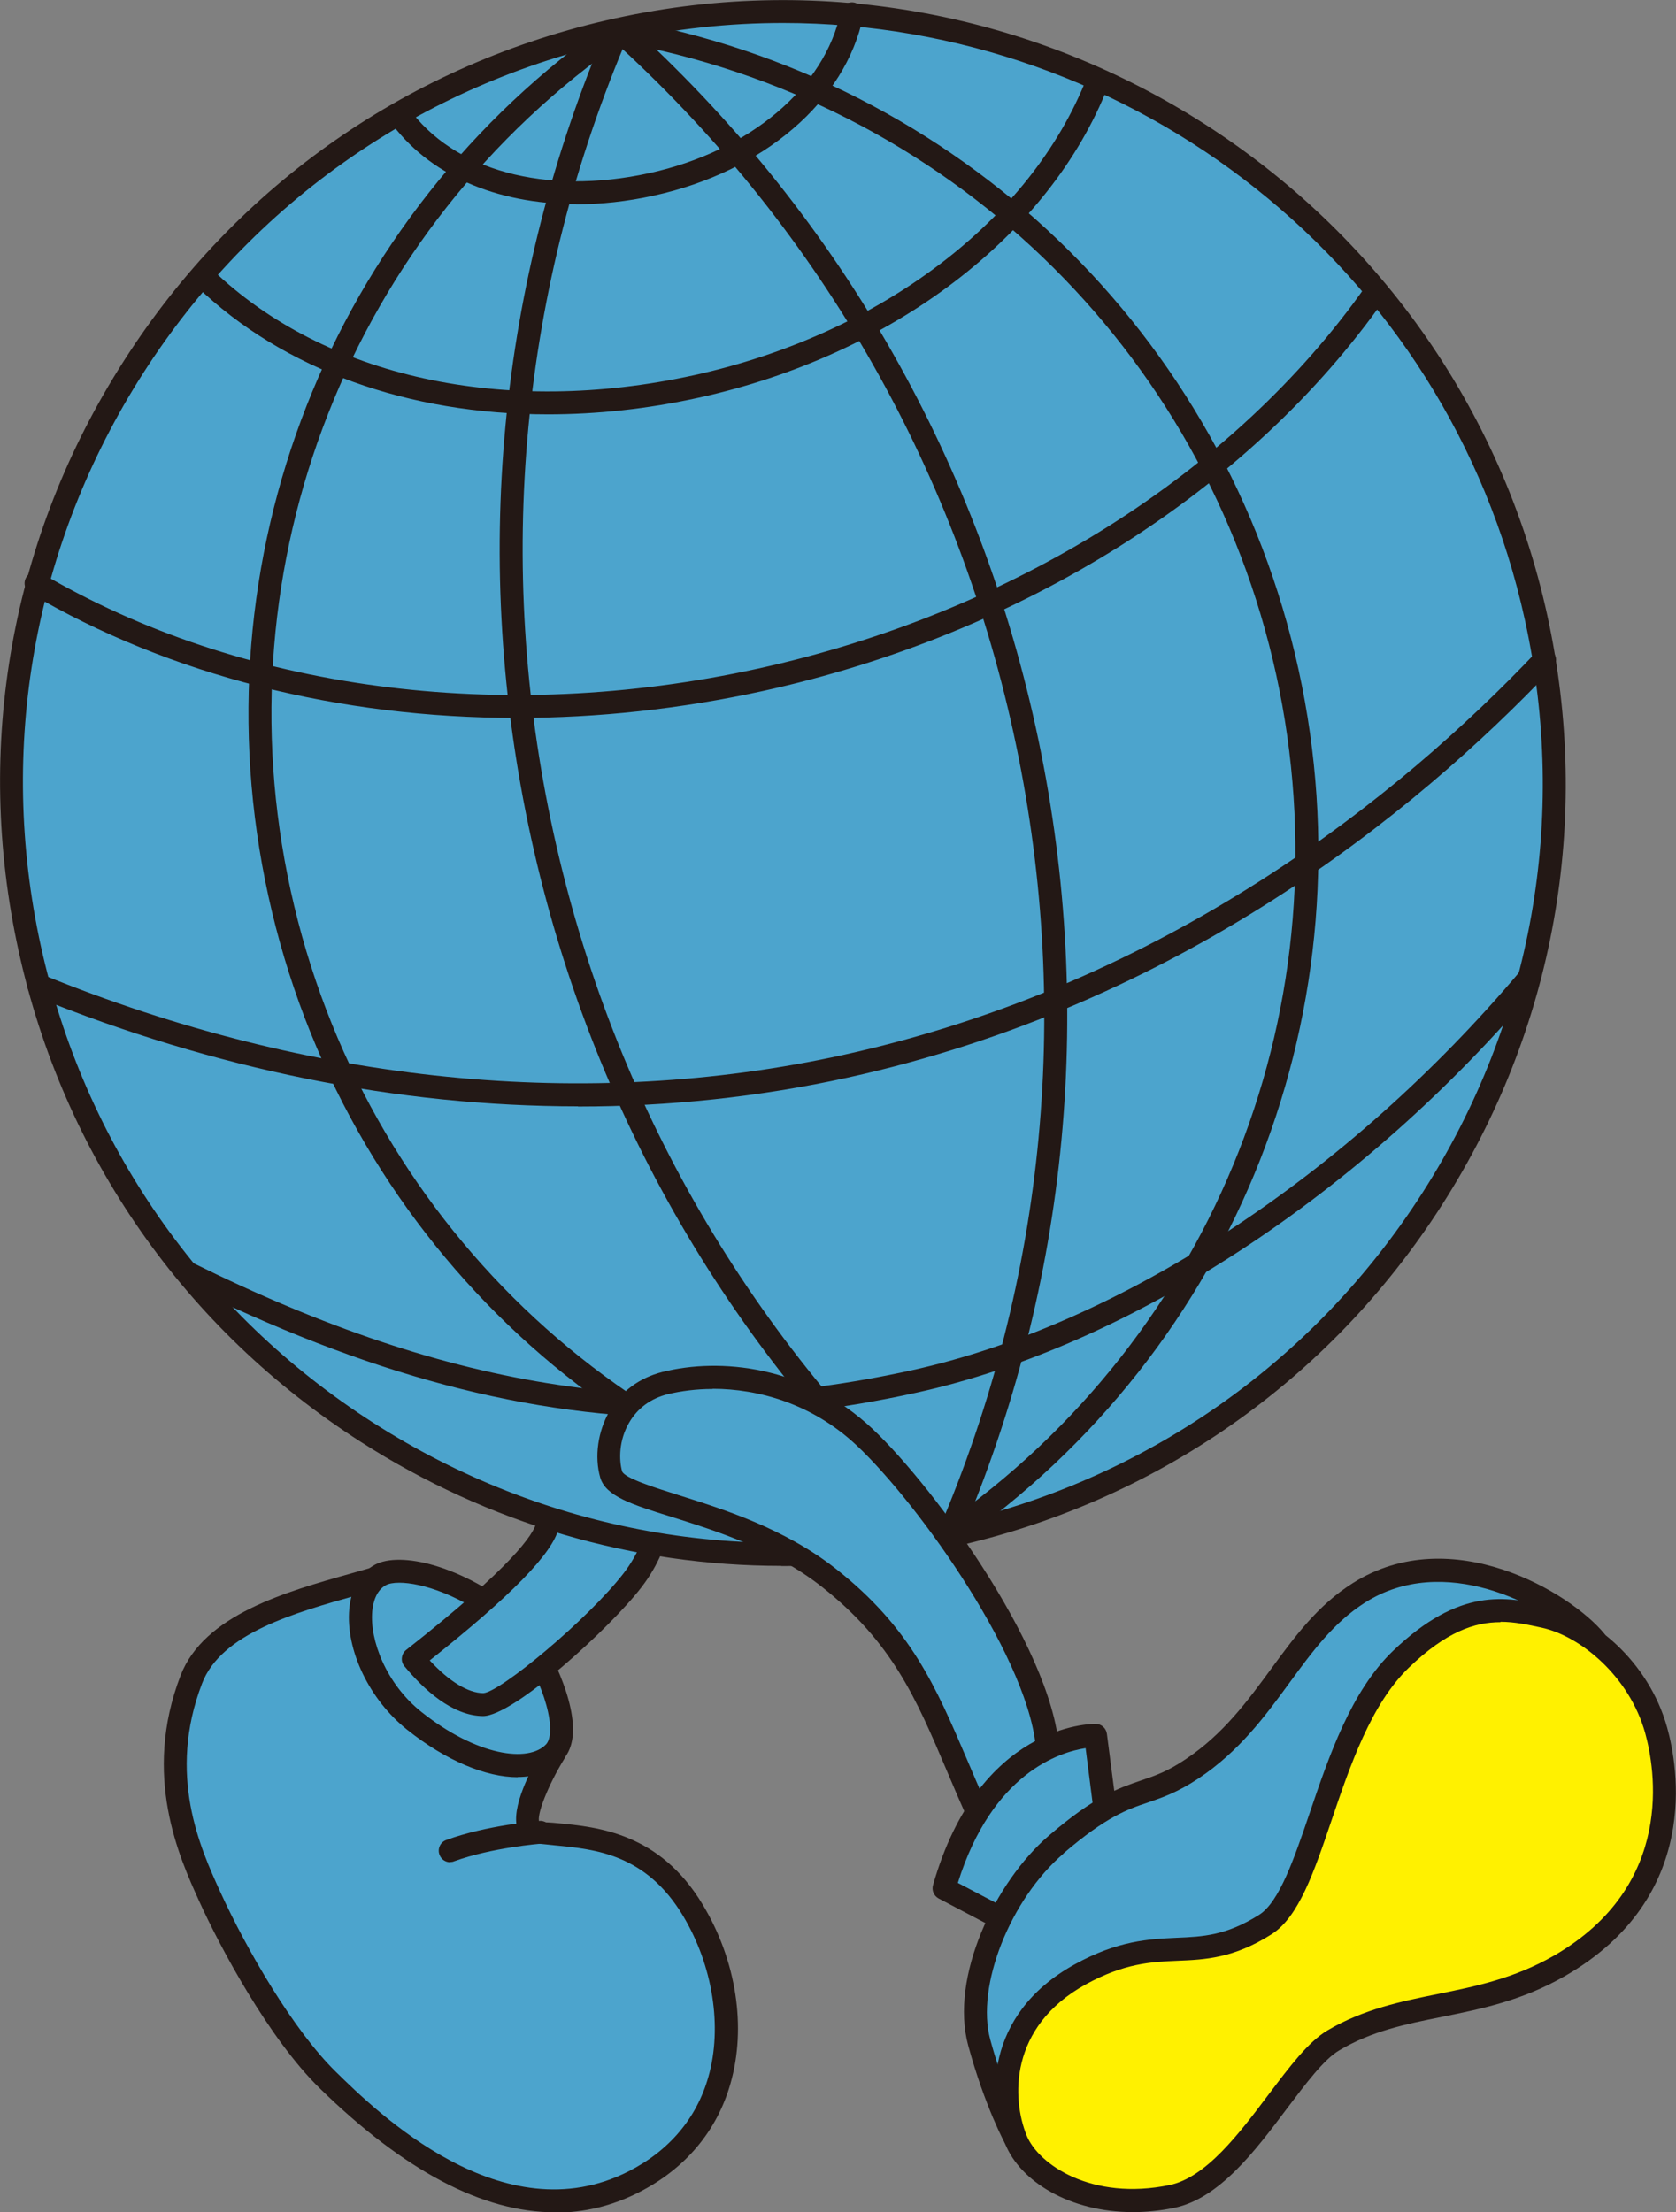 <?xml version="1.0" encoding="UTF-8"?>
<svg id="_レイヤー_2" data-name="レイヤー 2" xmlns="http://www.w3.org/2000/svg" viewBox="0 0 90.5 119.44">
  <rect x="0" y="0" width="90.5" height="119.44" fill="#808080" stroke="none"/>
  <defs>
    <style>
      .cls-1 {
        fill: #231815;
      }

      .cls-1, .cls-2, .cls-3, .cls-4 {
        stroke-width: 0px;
      }

      .cls-2 {
        fill: #fff100;
      }

      .cls-3 {
        fill: #4ca4cd;
      }

      .cls-4 {
        fill: #4ca4cd;
      }
    </style>
  </defs>
  <g id="_デザイン" data-name="デザイン">
    <g>
      <g>
        <g>
          <path class="cls-4" d="M21.27,84.9c-3.74,1.19-9.56,2.15-10.94,5.77-1.97,5.14-.11,9.29.98,11.7,1.32,2.9,3.88,7.47,6.37,9.92,2.49,2.44,9.48,9.09,16.53,5.5,6.04-3.07,5.97-10.07,3.19-14.67-2.46-4.09-6.04-3.9-8.24-4.18-1.92.05.78-4.34.78-4.34l-8.68-9.69Z"/>
          <path class="cls-1" d="M29.96,119.44c-3.89,0-8.14-2.24-12.71-6.71-2.72-2.66-5.37-7.6-6.5-10.1-1.07-2.36-3.08-6.76-1-12.17,1.26-3.28,5.68-4.52,9.24-5.52.74-.21,1.44-.41,2.09-.61.23-.07.49,0,.65.18l8.68,9.69c.18.2.21.5.07.74-.88,1.43-1.53,3.07-1.36,3.44.37,0,.68.02.97.05,2.2.21,5.53.53,7.85,4.39,1.82,3.01,2.38,6.63,1.5,9.68-.73,2.56-2.44,4.59-4.94,5.86-1.45.74-2.96,1.1-4.54,1.1ZM21.08,85.61c-.55.17-1.14.33-1.75.5-3.46.97-7.39,2.08-8.42,4.78-1.89,4.93-.1,8.87.97,11.22,1.48,3.24,3.98,7.51,6.24,9.73,2.23,2.19,9.03,8.84,15.82,5.39,2.19-1.11,3.68-2.87,4.31-5.1.77-2.69.24-6.02-1.37-8.7-2-3.33-4.73-3.59-6.91-3.8-.31-.03-.6-.06-.88-.09-.64.02-.92-.35-1.05-.58-.59-1.02.46-3.12,1.14-4.3l-8.11-9.05Z"/>
        </g>
        <g>
          <path class="cls-4" d="M24.31,99.92c2.13-.78,4.86-.99,4.86-.99"/>
          <path class="cls-1" d="M24.31,100.54c-.25,0-.49-.15-.58-.41-.12-.32.05-.68.37-.79,2.18-.8,4.91-1.02,5.03-1.03.32-.03.64.23.66.57.03.34-.23.64-.57.66-.03,0-2.67.21-4.7.95-.07.03-.14.04-.21.04Z"/>
        </g>
        <g>
          <path class="cls-4" d="M27.73,87.56c-3.21-2.6-6.19-3.06-7.19-2.52-1.98,1.07-1.15,5.5,1.83,7.87,3.12,2.48,6.27,3.06,7.57,1.68s-1.03-6.07-2.22-7.03Z"/>
          <path class="cls-1" d="M27.95,95.95c-1.7,0-3.85-.88-5.96-2.56-2.04-1.62-3.33-4.3-3.13-6.52.1-1.11.59-1.96,1.38-2.39,1.38-.74,4.7.02,7.87,2.59h0c1.01.82,2.67,3.83,2.82,6,.06.85-.13,1.5-.54,1.94-.59.63-1.44.93-2.44.93ZM21.56,85.45c-.33,0-.57.05-.72.13-.53.29-.69.92-.74,1.41-.14,1.54.73,3.9,2.66,5.44,3,2.38,5.78,2.75,6.73,1.74.16-.17.24-.53.21-1.01-.12-1.85-1.64-4.54-2.36-5.12-2.42-1.96-4.61-2.59-5.78-2.59Z"/>
        </g>
        <g>
          <path class="cls-4" d="M27.33,75.23c3.14,1.79,2.69,5.3,2.24,7.13s-5.54,5.86-7.25,7.21c1.2,1.45,2.56,2.46,3.78,2.46s6.21-4.3,8.07-6.72c1.86-2.42,1.67-4.93,1.67-6.05s-8.51-4.03-8.51-4.03Z"/>
          <path class="cls-1" d="M26.1,92.65c-1.68,0-3.24-1.46-4.26-2.69-.11-.13-.16-.29-.14-.46.02-.17.1-.32.23-.42,5.76-4.53,6.88-6.25,7.03-6.87.76-3.1.1-5.27-1.95-6.44-.28-.16-.39-.5-.26-.79.13-.29.47-.43.76-.33,8.93,3.06,8.93,4.19,8.93,4.62v.27c.02,1.22.05,3.75-1.8,6.15-1.67,2.18-6.9,6.96-8.56,6.96ZM23.21,89.65c1.04,1.13,2.08,1.76,2.89,1.76.91-.05,5.67-4,7.58-6.48,1.58-2.06,1.56-4.22,1.54-5.38v-.29c-.29-.38-2.74-1.46-5.47-2.5.84,1.48.99,3.42.42,5.74-.33,1.36-2.55,3.64-6.96,7.14Z"/>
        </g>
      </g>
      <g>
        <g>
          <circle class="cls-3" cx="42.28" cy="42.27" r="41.64"/>
          <path class="cls-1" d="M42.19,84.54c-7.99,0-15.82-2.28-22.7-6.69C9.98,71.77,3.41,62.35,1,51.32c-2.42-11.03-.4-22.33,5.69-31.84C12.77,9.97,22.2,3.4,33.22.99c22.76-4.99,45.34,9.47,50.33,32.23h0c2.42,11.03.4,22.33-5.69,31.84-6.09,9.51-15.51,16.07-26.54,18.49-3.04.67-6.1,1-9.14,1ZM42.28,1.24c-2.9,0-5.85.31-8.79.96C22.79,4.54,13.64,10.92,7.73,20.15S-.14,40.35,2.2,51.05s8.72,19.85,17.95,25.76c9.23,5.91,20.2,7.87,30.91,5.52,10.7-2.35,19.85-8.72,25.76-17.95,5.91-9.23,7.87-20.21,5.52-30.91h0C78.15,14.33,61.13,1.24,42.28,1.24Z"/>
        </g>
        <path class="cls-1" d="M51.21,83.51s-.07,0-.11,0c-18.27-3.22-32.64-17.02-36.61-35.14C10.51,30.24,17.79,11.7,33.03,1.13c.28-.19.66-.13.86.16.2.28.12.67-.16.86C18.91,12.43,11.83,30.47,15.7,48.1c3.87,17.63,17.85,31.04,35.62,34.18.34.06.56.38.5.72-.05.3-.31.51-.61.51Z"/>
        <path class="cls-1" d="M51.22,83.54c-.15,0-.3-.05-.41-.16-11.23-10.13-18.88-23.31-22.13-38.13-3.25-14.82-1.82-30,4.14-43.89.14-.31.5-.46.81-.33.31.13.46.5.33.81-5.86,13.66-7.26,28.57-4.07,43.14s10.71,27.52,21.75,37.48c.25.23.27.62.04.87-.12.14-.29.2-.46.2Z"/>
        <path class="cls-1" d="M51.21,83.5c-.2,0-.39-.09-.51-.27-.2-.28-.12-.67.16-.86,14.83-10.29,21.91-28.32,18.05-45.95-3.87-17.63-17.85-31.04-35.62-34.18-.34-.06-.56-.38-.5-.72.06-.34.39-.56.72-.5,18.27,3.22,32.64,17.02,36.61,35.14,3.97,18.12-3.31,36.66-18.55,47.23-.11.07-.23.11-.35.11Z"/>
        <path class="cls-1" d="M51.22,83.54c-.08,0-.16-.02-.24-.05-.31-.13-.46-.5-.33-.81,5.86-13.66,7.26-28.57,4.07-43.14-3.19-14.56-10.71-27.52-21.75-37.48-.25-.23-.27-.62-.04-.87.23-.25.62-.27.87-.04,11.23,10.13,18.88,23.31,22.13,38.13,3.25,14.82,1.82,30-4.14,43.89-.1.23-.33.38-.57.38Z"/>
        <path class="cls-1" d="M31.11,11.02c-4.33,0-8-1.59-10.08-4.51-.2-.28-.13-.67.15-.86.28-.2.66-.13.86.15,2.43,3.41,7.41,4.77,13.01,3.55,5.44-1.19,9.5-4.62,10.35-8.73.07-.34.4-.55.73-.48.33.07.55.4.48.73-.95,4.59-5.38,8.39-11.3,9.69-1.45.32-2.86.47-4.21.47Z"/>
        <path class="cls-1" d="M29.58,22.37c-7.51,0-14.27-2.4-18.96-6.91-.25-.24-.25-.63-.02-.87s.63-.25.88-.02c6.04,5.8,15.75,7.93,25.98,5.69,10.08-2.21,18.21-8.37,21.23-16.07.12-.32.48-.48.8-.35.32.12.48.48.35.8-3.16,8.08-11.64,14.53-22.11,16.83-2.77.61-5.5.9-8.14.9Z"/>
        <path class="cls-1" d="M27.91,38.76c-9.58,0-18.74-2.3-26.28-6.73-.29-.17-.39-.55-.22-.85.17-.3.55-.39.85-.22,10.71,6.3,24.8,8.18,38.66,5.14,13.75-3.02,25.71-10.54,32.82-20.64.2-.28.58-.35.86-.15.28.2.35.58.15.86-7.29,10.35-19.52,18.06-33.57,21.14-4.44.97-8.9,1.45-13.27,1.45Z"/>
        <path class="cls-1" d="M31.21,59.73c-9.7,0-19.63-2-29.34-5.94-.32-.13-.47-.49-.34-.81.13-.32.49-.47.81-.34,14.41,5.86,29.34,7.35,43.17,4.32,17.54-3.85,30.05-13.96,37.45-21.76.23-.25.63-.26.87-.02.25.24.26.63.02.88-7.52,7.93-20.24,18.2-38.08,22.12-4.75,1.04-9.62,1.56-14.56,1.56Z"/>
        <path class="cls-1" d="M37.44,76.56c-8.92,0-17.66-2.36-27.6-7.28-.31-.15-.43-.52-.28-.83.15-.31.53-.43.83-.28,14.06,6.96,25.68,8.7,38.84,5.81,11.29-2.48,23.57-10.53,32.85-21.54.22-.26.61-.29.87-.07.26.22.29.61.07.87-9.45,11.21-21.99,19.42-33.54,21.95-4.13.91-8.11,1.37-12.05,1.37Z"/>
      </g>
      <g>
        <g>
          <path class="cls-4" d="M52.94,98.19c-2.46-5.38-3.34-9.18-8.17-12.99-4.83-3.81-11.32-4.03-11.77-5.6-.45-1.57.22-4.26,2.91-4.93s7.17-.45,10.75,2.91c3.58,3.36,9.91,12.3,9.91,17.35-1.18,1.46-3.64,3.26-3.64,3.26Z"/>
          <path class="cls-1" d="M52.94,98.81c-.05,0-.11,0-.16-.02-.18-.05-.33-.17-.41-.34-.47-1.02-.88-1.99-1.27-2.91-1.63-3.84-2.92-6.87-6.71-9.86-2.61-2.06-5.79-3.05-8.11-3.78-2.16-.67-3.58-1.12-3.87-2.13-.32-1.12-.13-2.49.5-3.58.62-1.07,1.61-1.8,2.86-2.12,3.08-.77,7.67-.37,11.33,3.06,3.43,3.22,10.11,12.42,10.11,17.8,0,.14-.05.28-.14.39-1.22,1.51-3.66,3.29-3.76,3.37-.11.08-.23.12-.36.12ZM38.48,74.99c-.89,0-1.71.11-2.42.28-.92.23-1.64.76-2.09,1.54-.56.96-.55,2.01-.38,2.62.11.37,1.81.9,3.05,1.29,2.41.76,5.72,1.79,8.51,3.99,4.04,3.19,5.38,6.34,7.09,10.34.3.7.6,1.42.94,2.17.74-.58,1.99-1.6,2.78-2.51-.18-4.88-6.34-13.52-9.71-16.68-2.41-2.26-5.33-3.05-7.76-3.05Z"/>
        </g>
        <g>
          <path class="cls-4" d="M50.97,101.96c2.37-8.33,8.18-8.26,8.18-8.26l.76,5.96-4.28,4.74-4.66-2.45Z"/>
          <path class="cls-1" d="M55.64,105.02c-.1,0-.2-.02-.29-.07l-4.66-2.45c-.26-.14-.39-.44-.31-.72,2.47-8.68,8.5-8.71,8.78-8.71.31,0,.57.23.61.54l.77,5.96c.02.18-.03.36-.15.49l-4.28,4.74c-.12.13-.29.2-.46.2ZM51.71,101.65l3.79,1.99,3.77-4.17-.65-5.09c-1.38.21-5.04,1.33-6.9,7.28Z"/>
        </g>
        <g>
          <path class="cls-4" d="M57.04,99.59c3.97-3.4,4.65-2.29,7.33-4.08,4.16-2.77,5.34-7.19,9.01-9.51,4.85-3.07,10.96.4,12.76,2.59-3.61,3.01-3.55,2.86-3.55,2.86l-11.09,15.06-16.64,9.01s-1.09-1.98-1.98-5.25c-.89-3.27,1.27-8.21,4.16-10.68Z"/>
          <path class="cls-1" d="M54.86,116.14c-.22,0-.43-.12-.54-.32-.05-.08-1.14-2.08-2.04-5.39-1-3.68,1.44-8.82,4.35-11.32h0c2.49-2.14,3.75-2.56,4.97-2.98.74-.25,1.43-.48,2.42-1.15,2.03-1.35,3.34-3.14,4.61-4.87,1.3-1.77,2.52-3.44,4.42-4.64,5.33-3.37,11.77.53,13.57,2.72.21.26.18.65-.08.87-1.98,1.65-2.95,2.45-3.48,2.8l-11.06,15c-.05.07-.12.13-.2.18l-16.64,9.01c-.09.05-.19.07-.29.07ZM57.44,100.06h0c-2.9,2.48-4.75,7.18-3.97,10.05.59,2.17,1.28,3.77,1.65,4.56l15.96-8.64,11.01-14.95c.06-.08.14-.15.23-.19.12-.08.66-.49,2.92-2.36-1.99-1.92-7.28-4.7-11.53-2.01-1.7,1.08-2.86,2.66-4.08,4.33-1.33,1.82-2.71,3.7-4.92,5.17-1.13.75-1.93,1.02-2.71,1.29-1.11.37-2.25.76-4.56,2.74Z"/>
        </g>
        <g>
          <path class="cls-2" d="M58.33,106.61c4.44-2.46,6.18-.27,10.01-2.7,2.72-1.73,3.27-10.46,7.33-14.34,3.3-3.15,5.45-2.77,7.73-2.28,2.28.5,5.11,2.8,6.04,6.14.86,3.09,1.14,9.06-5.23,12.72-4.39,2.52-8.4,1.77-12.21,4.02-2.37,1.4-5.06,7.67-8.72,8.42-4.36.89-7.63-1.09-8.42-3.07-.79-1.98-1.19-6.34,3.47-8.92Z"/>
          <path class="cls-1" d="M61.17,119.43c-3.43,0-6.09-1.68-6.89-3.68-.93-2.32-1.18-6.96,3.74-9.69,2.35-1.3,4.03-1.37,5.5-1.44,1.45-.06,2.69-.12,4.47-1.24,1.09-.69,1.89-3.03,2.73-5.5,1.05-3.09,2.24-6.59,4.51-8.76,3.61-3.45,6.09-2.91,8.28-2.44,2.47.54,5.5,2.97,6.51,6.58.58,2.07,1.89,9.17-5.51,13.42-2.33,1.34-4.53,1.78-6.66,2.21-1.94.39-3.78.76-5.54,1.81-.83.49-1.79,1.78-2.82,3.14-1.71,2.28-3.65,4.86-6.09,5.36-.77.16-1.52.23-2.23.23ZM81.02,87.58c-1.39,0-2.92.51-4.93,2.44-2.05,1.96-3.19,5.31-4.19,8.26-.95,2.8-1.77,5.22-3.24,6.15-2.05,1.3-3.59,1.37-5.08,1.43-1.41.06-2.87.13-4.96,1.28h0c-4.17,2.31-3.97,6.2-3.19,8.14.64,1.59,3.53,3.55,7.72,2.69,1.98-.41,3.77-2.79,5.35-4.89,1.15-1.52,2.14-2.84,3.18-3.46,1.95-1.15,3.97-1.56,5.93-1.96,2.03-.41,4.12-.83,6.29-2.07,6.62-3.81,5.45-10.16,4.94-12.01-.86-3.1-3.52-5.25-5.58-5.7-.74-.16-1.47-.32-2.23-.32ZM58.33,106.61h.02-.02Z"/>
        </g>
      </g>
    </g>
  </g>
</svg>